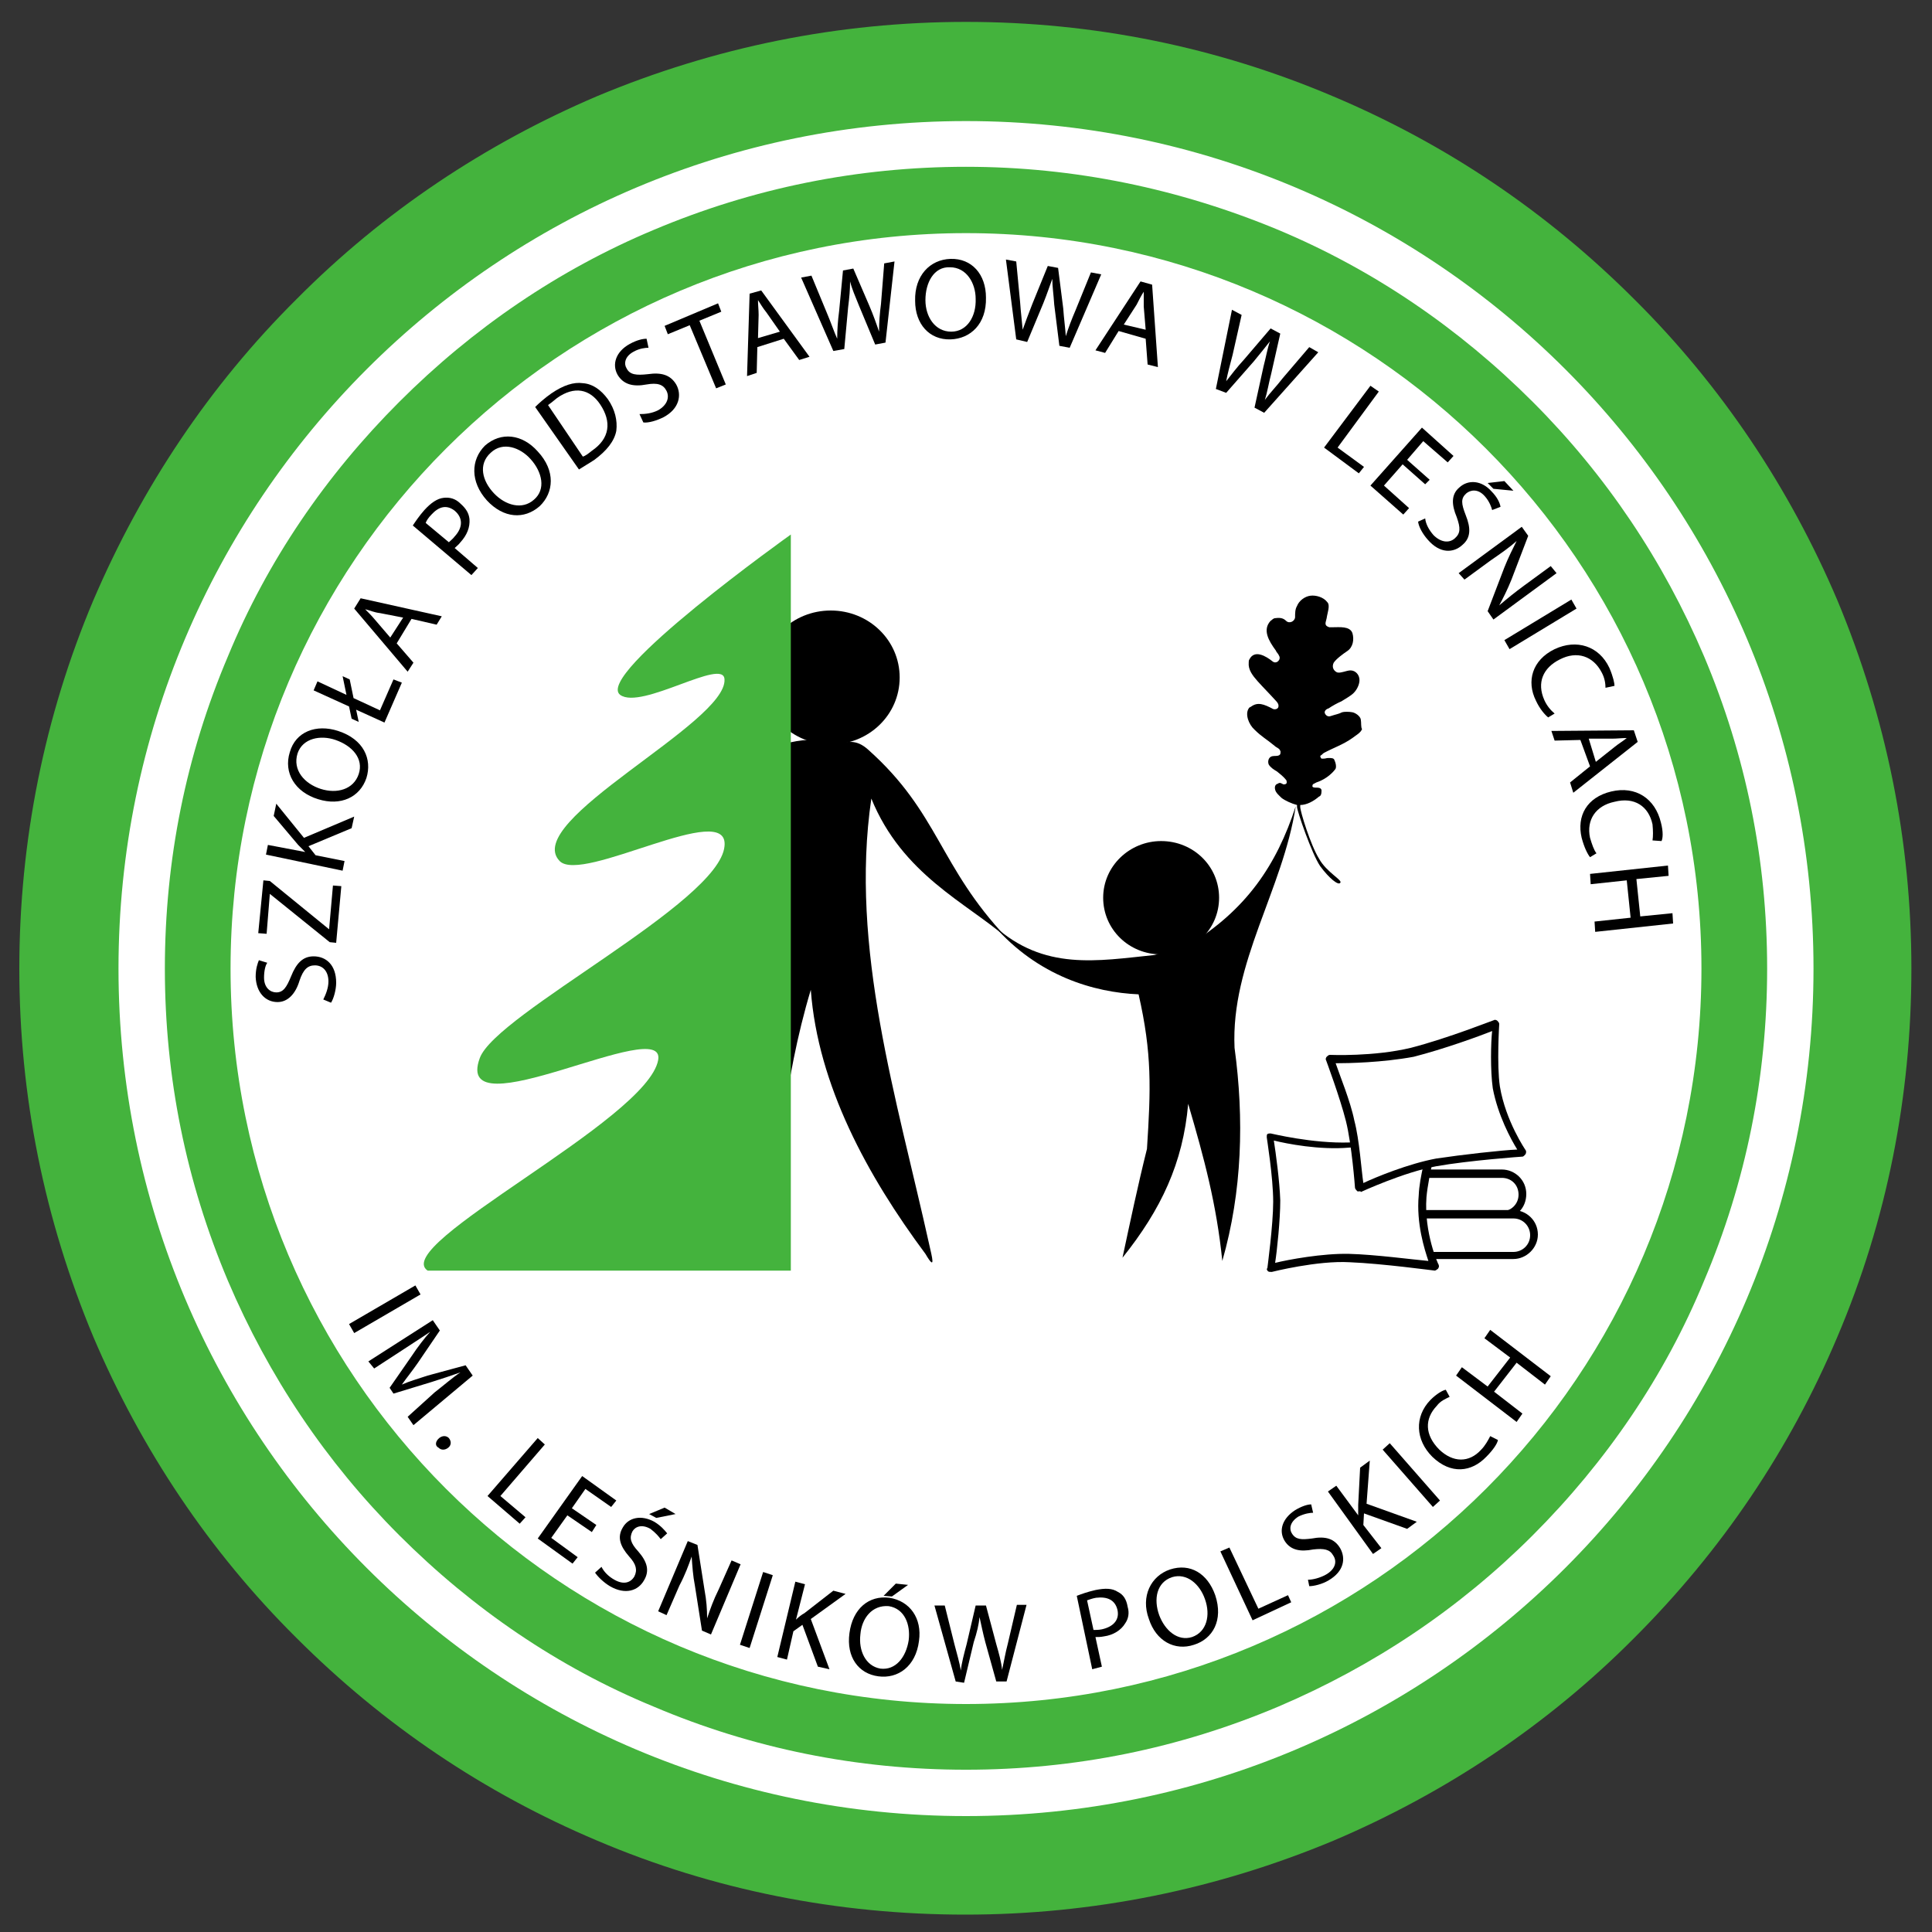 <?xml version="1.0" encoding="utf-8"?>
<!-- Generator: Adobe Illustrator 24.2.0, SVG Export Plug-In . SVG Version: 6.00 Build 0)  -->
<!DOCTYPE svg PUBLIC "-//W3C//DTD SVG 1.1//EN" "http://www.w3.org/Graphics/SVG/1.1/DTD/svg11.dtd">
<svg version="1.1" id="Warstwa_1" xmlns:x="http://ns.adobe.com/Extensibility/1.0/" xmlns:i="http://ns.adobe.com/AdobeIllustrator/10.0/" xmlns:graph="http://ns.adobe.com/Graphs/1.0/"
	 xmlns="http://www.w3.org/2000/svg" xmlns:xlink="http://www.w3.org/1999/xlink" x="0px" y="0px" width="300px" height="300px"
	 viewBox="0 0 300 300" style="enable-background:new 0 0 300 300;" xml:space="preserve">
<rect x="0" y="0" width="300" height="300" fill="#333333" stroke="none"/>
<style type="text/css">
	.st0{fill:#FFFFFF;}
	.st1{fill:#44B33D;}
	.st2{fill-rule:evenodd;clip-rule:evenodd;}
</style>
<g>
	<g>
		<path class="st0" d="M150,289.7c-37.2,0-72.2-14.4-98.5-40.8s-40.8-61.4-40.8-98.5s14.4-72.2,40.8-98.5s61.3-40.8,98.5-40.8
			c37.2,0,72.2,14.4,98.5,40.8s40.8,61.3,40.8,98.5c0,37.2-14.4,72.2-40.8,98.5S187.2,289.7,150,289.7z"/>
	</g>
	<g>
		<path class="st1" d="M150,18.8c72.7,0,131.6,58.9,131.6,131.6S222.7,282,150,282S18.4,223.1,18.4,150.4S77.3,18.8,150,18.8
			 M150,3.4c-19.8,0-39,3.9-57.2,11.5c-17.4,7.4-33.3,18-46.7,31.5C32.5,59.9,22,75.7,14.5,93.2C6.9,111.2,3,130.6,3,150.4
			s3.9,39,11.5,57.2c7.4,17.4,18,33.3,31.5,46.7c13.6,13.6,29.2,24.1,46.7,31.5c18.1,7.7,37.4,11.5,57.2,11.5s39-3.9,57.2-11.5
			c17.4-7.4,33.3-18,46.7-31.5c13.6-13.6,24.1-29.2,31.5-46.7c7.7-18.1,11.5-37.4,11.5-57.2s-3.9-39-11.5-57.2
			c-7.4-17.4-18-33.3-31.5-46.7c-13.6-13.6-29.2-24.1-46.7-31.5C189,7.3,169.8,3.4,150,3.4L150,3.4z"/>
	</g>
</g>
<g>
	<path class="st1" d="M150,36.2c63,0,114.2,51.1,114.2,114.2S213.1,264.6,150,264.6S35.8,213.5,35.8,150.4S87,36.2,150,36.2
		 M150,25.9c-16.8,0-33.1,3.3-48.5,9.8C86.7,41.9,73.4,51,62,62.4s-20.5,24.7-26.6,39.5c-6.5,15.3-9.8,31.6-9.8,48.5
		s3.3,33.1,9.8,48.5c6.3,14.8,15.2,28.1,26.6,39.5c11.4,11.4,24.7,20.5,39.5,26.6c15.3,6.5,31.6,9.8,48.5,9.8s33.1-3.3,48.5-9.8
		c14.8-6.3,28.1-15.2,39.5-26.6c11.4-11.4,20.5-24.7,26.6-39.5c6.5-15.3,9.8-31.6,9.8-48.5s-3.3-33.1-9.8-48.5
		c-6.3-14.8-15.2-28.1-26.6-39.5c-11.4-11.4-24.7-20.5-39.5-26.7C183.1,29.3,166.8,25.9,150,25.9L150,25.9z"/>
</g>
<g>
	<g>
		<path d="M50.2,155.2c0.4-0.8,0.8-1.8,0.8-2.8c0-1.6-0.9-2.5-2.1-2.5c-1.1,0-1.8,0.6-2.4,2.4c-0.6,2-1.8,3.3-3.4,3.3
			c-1.9,0-3.3-1.5-3.4-3.9c0-1.3,0.3-2.1,0.5-2.6l1.3,0.4c-0.3,0.4-0.5,1.3-0.5,2.3c0,1.6,1,2.3,1.9,2.3c1.1,0,1.6-0.8,2.3-2.5
			c0.8-2,1.8-3.1,3.5-3.1c1.9,0,3.5,1.3,3.5,4.1c0,1.1-0.4,2.5-0.8,3.1L50.2,155.2z"/>
	</g>
	<g>
		<path d="M51.2,146.3l-9.3-7.5l0,0l-0.5,6.2l-1.3-0.1l0.8-8.2l1,0.1l9.2,7.5l0,0l0.6-6.8l1.3,0.1l-0.8,8.8L51.2,146.3z"/>
	</g>
	<g>
		<path d="M41.3,132.7l0.3-1.5l5.8,1.1l0,0c-0.4-0.4-0.8-0.8-1.1-1.1l-3.8-4.5l0.4-1.9l4.3,5.3l7.8-3.3l-0.4,1.8l-6.7,2.8l1.1,1.4
			l4.5,0.9l-0.3,1.5L41.3,132.7z"/>
	</g>
	<g>
		<path d="M52.5,113.5c4,1.3,5.3,4.4,4.4,7.3c-1,3-4,4.4-7.5,3.3c-3.6-1.1-5.4-4.1-4.4-7.3C45.9,113.6,49.1,112.4,52.5,113.5z
			 M49.8,122.5c2.5,0.8,5.1,0.1,5.9-2.3c0.8-2.4-1-4.4-3.6-5.3c-2.3-0.8-5.1-0.3-5.9,2.1C45.4,119.6,47.3,121.7,49.8,122.5z"/>
	</g>
	<g>
		<path d="M59.7,112.2l-4.4-2l0.4,1.9l-1.1-0.5l-0.4-1.9l-5.5-2.5l0.6-1.4l4.5,2.1l-0.6-2.9l1.1,0.5l0.6,2.9l4.1,1.9l2.1-4.8
			l1.3,0.5L59.7,112.2z"/>
	</g>
	<g>
		<path d="M61.6,99.9l2.6,3l-0.9,1.4l-8.3-9.8l1-1.6l12.6,2.8L67.8,97l-3.9-0.9L61.6,99.9z M62.6,95.9L59,95.2
			c-0.9-0.1-1.5-0.4-2.3-0.6l0,0c0.5,0.5,1,1,1.5,1.6l2.4,2.8L62.6,95.9z"/>
	</g>
	<g>
		<path d="M64.1,81.6c0.4-0.6,1-1.5,1.8-2.4c1-1.1,2-1.8,3-1.9c0.9-0.1,1.8,0.1,2.6,0.9c0.9,0.8,1.3,1.5,1.4,2.4
			c0.1,1.3-0.4,2.5-1.4,3.6c-0.3,0.4-0.6,0.6-0.9,0.9l3.6,3.1l-1,1.1L64.1,81.6z M69.7,84.2c0.3-0.3,0.6-0.5,0.9-0.9
			c1.3-1.4,1.3-2.9,0-4c-1.3-1-2.5-0.6-3.6,0.6c-0.5,0.5-0.8,1-0.9,1.3L69.7,84.2z"/>
	</g>
	<g>
		<path d="M83.5,70.1c2.8,3,2.5,6.4,0.3,8.5c-2.4,2.1-5.6,1.9-8.2-0.9c-2.6-2.9-2.5-6.3-0.3-8.5C77.8,67,81.1,67.4,83.5,70.1z
			 M76.7,76.6c1.8,1.9,4.4,2.6,6.2,1c1.9-1.6,1.3-4.3-0.5-6.3c-1.6-1.8-4.3-2.8-6.2-1C74.2,72.1,74.9,74.7,76.7,76.6z"/>
	</g>
	<g>
		<path d="M83.1,63.2c0.6-0.6,1.5-1.4,2.5-2.1c1.9-1.3,3.5-1.8,4.9-1.6c1.5,0.1,2.8,1,3.9,2.5c1.1,1.6,1.5,3.3,1.3,4.9
			c-0.3,1.6-1.5,3.1-3.4,4.5c-0.9,0.6-1.8,1.1-2.4,1.5L83.1,63.2z M90.5,70.9c0.4-0.1,0.9-0.5,1.4-0.9c2.8-1.9,3.1-4.5,1.3-7.2
			c-1.6-2.4-4-2.9-6.7-1c-0.6,0.5-1.1,0.9-1.4,1.1L90.5,70.9z"/>
	</g>
	<g>
		<path d="M99.3,64.3c0.9,0,1.9-0.1,2.9-0.6c1.4-0.8,1.8-2,1.3-3c-0.5-1-1.4-1.3-3.1-1c-2.1,0.4-3.6,0-4.5-1.5
			c-0.9-1.6-0.3-3.6,1.9-4.8c1.1-0.6,2-0.8,2.6-0.8l0.3,1.4c-0.5,0-1.4,0.1-2.3,0.6c-1.5,0.8-1.5,2-1.1,2.6c0.5,1,1.5,1.1,3.3,0.9
			c2.1-0.3,3.5,0.1,4.4,1.6c0.9,1.6,0.5,3.8-2,5.1c-1,0.5-2.3,0.9-3.1,0.8L99.3,64.3z"/>
	</g>
	<g>
		<path d="M107.1,50.5l-3.4,1.4l-0.5-1.3l8.3-3.5l0.5,1.3l-3.4,1.4l4.1,9.9l-1.5,0.6L107.1,50.5z"/>
	</g>
	<g>
		<path d="M117.6,53.9l-0.1,4l-1.5,0.5l0.4-12.8l1.8-0.5l7.5,10.3l-1.6,0.5l-2.4-3.3L117.6,53.9z M121.1,51.5l-2.1-3
			c-0.5-0.6-0.9-1.3-1.3-1.9l0,0c0,0.8,0.1,1.5,0.1,2.3l-0.1,3.6L121.1,51.5z"/>
	</g>
	<g>
		<path d="M129.4,54.5l-5-11.4l1.6-0.3l2.4,5.8c0.6,1.4,1.1,2.9,1.6,4l0,0c0-1.3,0.1-2.8,0.3-4.3l0.6-6.3l1.6-0.3l2.5,5.8
			c0.6,1.4,1.1,2.8,1.5,4l0,0c0-1.4,0.1-2.8,0.3-4.3l0.5-6.3l1.6-0.3l-1.4,12.6l-1.6,0.3l-2.5-6c-0.6-1.5-1.1-2.6-1.4-3.8l0,0
			c0,1.3-0.1,2.4-0.3,4l-0.6,6.5L129.4,54.5z"/>
	</g>
	<g>
		<path d="M153.1,46.2c0.1,4.1-2.4,6.4-5.5,6.5c-3.3,0.1-5.5-2.4-5.5-6c-0.1-3.9,2.3-6.4,5.5-6.5C150.9,40.1,153.1,42.6,153.1,46.2z
			 M143.7,46.6c0,2.6,1.5,4.9,4,4.9c2.5,0,3.9-2.4,3.8-5.1c0-2.4-1.4-4.9-4-4.9C145,41.4,143.7,43.9,143.7,46.6z"/>
	</g>
	<g>
		<path d="M157.8,52.7l-1.6-12.4l1.6,0.3l0.6,6.3c0.1,1.5,0.3,3.1,0.4,4.3l0,0c0.4-1.1,0.9-2.5,1.5-4l2.4-5.9l1.6,0.3l0.8,6.3
			c0.1,1.5,0.3,2.9,0.4,4.3l0,0c0.4-1.3,0.9-2.6,1.5-4l2.4-5.9l1.6,0.3L166.1,54l-1.6-0.3l-0.8-6.4c-0.1-1.6-0.3-2.8-0.3-4l0,0
			c-0.4,1.1-0.8,2.3-1.4,3.8l-2.5,6L157.8,52.7z"/>
	</g>
	<g>
		<path d="M173.7,51.4l-2.1,3.4l-1.5-0.4l7-10.7l1.8,0.5l0.9,12.8l-1.6-0.4l-0.3-4L173.7,51.4z M177.9,51.2l-0.3-3.6
			c0-0.9,0-1.6,0-2.3l0,0c-0.4,0.6-0.8,1.4-1.1,2l-2,3.1L177.9,51.2z"/>
	</g>
	<g>
		<path d="M188.8,60.4l2.5-12.3l1.5,0.8l-1.4,6.2c-0.4,1.5-0.8,3-1,4.1l0,0c0.8-1,1.6-2.1,2.8-3.4l4.1-4.8l1.5,0.8l-1.4,6.2
			c-0.4,1.5-0.6,2.9-1,4.1l0,0c0.8-1.1,1.8-2.1,2.8-3.4l4.1-4.8l1.4,0.8l-8.4,9.4l-1.5-0.8l1.4-6.4c0.4-1.5,0.6-2.8,1-3.9l0,0
			c-0.8,1-1.5,1.9-2.5,3.1l-4.3,4.9L188.8,60.4z"/>
	</g>
	<g>
		<path d="M212.8,59.9l1.3,0.9l-6.4,8.7l4.1,3l-0.8,1l-5.4-4L212.8,59.9z"/>
	</g>
	<g>
		<path d="M221.3,75.2l-3.5-3.1l-2.9,3.3l3.9,3.5l-0.9,1l-5.1-4.5l8-9l4.9,4.4l-0.9,1l-3.8-3.3l-2.5,2.9l3.5,3.1L221.3,75.2z"/>
	</g>
	<g>
		<path d="M221.3,80.5c0.1,0.9,0.6,1.8,1.3,2.6c1.1,1.1,2.4,1.3,3.3,0.5c0.9-0.8,0.9-1.6,0.3-3.3c-0.8-1.9-0.9-3.5,0.4-4.6
			c1.4-1.3,3.5-1.1,5,0.6c0.9,0.9,1.3,1.8,1.4,2.4l-1.3,0.5c-0.1-0.4-0.4-1.3-1.1-2.1c-1.1-1.3-2.3-1-2.9-0.5
			c-0.9,0.8-0.8,1.6-0.1,3.4c0.8,2,0.8,3.5-0.5,4.6c-1.4,1.3-3.5,1.4-5.4-0.8c-0.8-0.9-1.4-2-1.5-2.8L221.3,80.5z M235,76.2
			l-3.1-0.3l-0.9-0.9l2.6-0.3L235,76.2z"/>
	</g>
	<g>
		<path d="M226.5,89l9.8-7.2l1,1.4l-2.6,6.8c-0.6,1.5-1.3,2.9-1.9,4l0,0c1.3-1.1,2.4-2,3.9-3.1l4.1-3l0.9,1.1l-9.8,7.2l-0.9-1.3
			l2.6-6.8c0.6-1.5,1.3-2.9,1.9-4.1l0,0c-1.1,1-2.4,1.9-4,3l-4.1,3L226.5,89z"/>
	</g>
	<g>
		<path d="M244.8,94.5l-10.4,6.3l-0.8-1.4l10.4-6.3L244.8,94.5z"/>
	</g>
	<g>
		<path d="M240.4,111.4c-0.5-0.4-1.3-1.3-1.9-2.6c-1.5-3-0.6-6.3,2.9-8c3.4-1.6,6.9-0.5,8.5,2.9c0.6,1.4,0.8,2.4,0.8,2.8l-1.4,0.3
			c0-0.6-0.1-1.5-0.6-2.4c-1.3-2.5-3.8-3.4-6.5-2c-2.6,1.3-3.6,3.6-2.4,6.3c0.4,0.9,1,1.6,1.6,2.1L240.4,111.4z"/>
	</g>
	<g>
		<path d="M245.4,114.9l-4,0.1l-0.5-1.5l12.8-0.1l0.6,1.8l-10,7.9l-0.5-1.6l3.1-2.5L245.4,114.9z M247.8,118.3l2.9-2.3
			c0.6-0.5,1.3-0.9,1.9-1.4l0,0c-0.8,0-1.5,0.1-2.3,0.1h-3.6L247.8,118.3z"/>
	</g>
	<g>
		<path d="M246.9,133.1c-0.4-0.5-0.9-1.5-1.3-3c-0.8-3.4,0.8-6.3,4.6-7.2c3.8-0.9,6.8,1.1,7.7,4.8c0.4,1.5,0.3,2.5,0.1,2.9l-1.4-0.1
			c0.1-0.6,0.1-1.5,0-2.5c-0.6-2.8-2.8-4.3-5.9-3.5c-2.9,0.6-4.4,2.8-3.8,5.6c0.3,1,0.6,1.9,1,2.4L246.9,133.1z"/>
	</g>
	<g>
		<path d="M259.1,136l-5,0.5l0.6,5.8l5-0.5l0.1,1.6l-12.1,1.3l-0.1-1.6l5.6-0.6l-0.6-5.8l-5.6,0.6l-0.1-1.6l12.1-1.3L259.1,136z"/>
	</g>
</g>
<g>
	<g>
		<path d="M65.3,201L55,207l-0.8-1.4l10.3-6L65.3,201z"/>
	</g>
	<g>
		<path d="M67.5,216.2c1.3-1,2.9-2.4,4-3.1l0,0c-1.4,0.5-2.9,1-4.5,1.5l-5.9,1.8l-0.6-0.9l3.4-4.9c1-1.5,2-2.8,2.9-3.8l0,0
			c-1.3,0.9-2.9,1.9-4.4,2.9l-4.3,2.8l-0.9-1.1l10-6.4l1.1,1.6l-3.4,5c-0.9,1.3-1.8,2.4-2.5,3.4l0,0c1.1-0.5,2.5-0.9,4-1.4l5.9-1.6
			l1.1,1.6l-9.2,7.7l-0.9-1.3L67.5,216.2z"/>
	</g>
	<g>
		<path d="M68.2,223.3c0.5-0.4,1.1-0.4,1.5,0c0.4,0.5,0.4,1.1-0.1,1.5s-1.1,0.4-1.5,0C67.5,224.5,67.6,223.8,68.2,223.3z"/>
	</g>
	<g>
		<path d="M83.5,223.3l1.1,1l-6.9,8l3.9,3.3l-0.9,1l-5-4.3L83.5,223.3z"/>
	</g>
	<g>
		<path d="M91.9,237.9l-3.8-2.6l-2.5,3.5l4.1,3l-0.8,1l-5.4-3.9l6.9-9.7l5.3,3.8l-0.8,1l-4-2.8l-2.1,3l3.8,2.6L91.9,237.9z"/>
	</g>
	<g>
		<path d="M93.4,243.3c0.4,0.8,1.1,1.5,2,2c1.4,0.8,2.5,0.5,3.1-0.5c0.5-1,0.3-1.9-0.8-3.1c-1.4-1.6-1.9-3-1-4.5
			c0.9-1.6,2.9-2,4.9-0.9c1,0.6,1.6,1.3,2,1.8l-1,0.9c-0.3-0.4-0.8-1-1.6-1.6c-1.4-0.8-2.4-0.3-2.8,0.4c-0.5,1-0.3,1.8,0.9,3.1
			c1.4,1.6,1.8,3,0.9,4.5c-0.9,1.6-2.9,2.3-5.3,0.9c-1-0.6-1.9-1.5-2.3-2.1L93.4,243.3z M104.9,235.1l-3,0.6l-1.1-0.6l2.4-1
			L104.9,235.1z"/>
	</g>
	<g>
		<path d="M102.2,250.2l4.6-10.9l1.5,0.6l1.1,7c0.3,1.6,0.4,3,0.4,4.4l0,0c0.5-1.5,1-2.9,1.8-4.5l2-4.5l1.4,0.6l-4.6,10.9l-1.4-0.6
			l-1.1-7c-0.3-1.5-0.4-3.1-0.5-4.5l0,0c-0.5,1.4-1,2.8-1.9,4.5l-2,4.6L102.2,250.2z"/>
	</g>
	<g>
		<path d="M120,244.6l-3.6,11.3l-1.5-0.5l3.6-11.3L120,244.6z"/>
	</g>
	<g>
		<path d="M123.5,245.6l1.5,0.4l-1.4,5.5l0,0c0.4-0.4,0.9-0.8,1.3-1l4.5-3.5l1.9,0.5l-5.4,3.9l2.9,7.8l-1.8-0.4l-2.4-6.5l-1.4,1
			l-1,4.4l-1.5-0.4L123.5,245.6z"/>
	</g>
	<g>
		<path d="M142.7,254.8c-0.5,4-3.3,5.9-6.3,5.5c-3.1-0.4-5-3-4.5-6.7c0.5-3.8,3-5.9,6.2-5.5C141.3,248.6,143.2,251.3,142.7,254.8z
			 M133.6,253.8c-0.3,2.5,0.8,4.9,3.1,5.3c2.4,0.3,4-1.8,4.4-4.4c0.3-2.4-0.6-4.9-3.1-5.3C135.4,249.2,133.8,251.3,133.6,253.8z
			 M141,246.1l-2.5,1.8l-1.3-0.1l1.9-1.9L141,246.1z"/>
	</g>
	<g>
		<path d="M148.4,261.1l-3.3-11.8h1.6l1.5,6c0.4,1.5,0.8,2.9,1,4.1l0,0c0.1-1.1,0.5-2.6,0.9-4.1l1.4-6h1.6l1.6,6
			c0.4,1.4,0.8,2.8,0.9,4l0,0c0.3-1.3,0.5-2.6,0.9-4.1l1.4-6h1.5l-3.1,11.9h-1.6L153,255c-0.4-1.5-0.6-2.6-0.9-3.9l0,0
			c-0.1,1.1-0.4,2.4-0.9,3.9l-1.5,6.3L148.4,261.1z"/>
	</g>
	<g>
		<path d="M167.2,247.8c0.8-0.3,1.6-0.6,2.9-0.9c1.5-0.3,2.6-0.3,3.5,0.3c0.8,0.4,1.3,1.1,1.5,2.3c0.3,1,0.1,1.9-0.4,2.6
			c-0.6,1-1.8,1.8-3.3,2c-0.5,0.1-0.9,0.1-1.3,0.1l1,4.6l-1.5,0.4L167.2,247.8z M169.8,253.1c0.4,0,0.8,0,1.3-0.1
			c1.8-0.4,2.8-1.5,2.4-3.1c-0.4-1.5-1.6-2-3.3-1.8c-0.6,0.1-1.1,0.3-1.4,0.4L169.8,253.1z"/>
	</g>
	<g>
		<path d="M188.7,247.7c1.3,3.9-0.4,6.8-3.3,7.7c-3,1-5.9-0.6-7-4c-1.3-3.5,0.3-6.7,3.3-7.7C184.8,242.7,187.5,244.3,188.7,247.7z
			 M180,250.8c0.9,2.4,2.9,4.1,5.1,3.4c2.3-0.8,2.9-3.4,2-5.9c-0.8-2.3-2.8-4.1-5.1-3.4C179.6,245.7,179.1,248.3,180,250.8z"/>
	</g>
	<g>
		<path d="M189.5,240.9l1.4-0.6l4.5,9.5l4.6-2.1l0.5,1.1l-6,2.8L189.5,240.9z"/>
	</g>
	<g>
		<path d="M203.1,245.3c0.8,0,1.9-0.3,2.8-0.8c1.4-0.8,1.8-2,1.1-3c-0.5-0.9-1.4-1.1-3.1-0.9c-2,0.4-3.5,0.1-4.4-1.3
			c-1-1.6-0.4-3.5,1.6-4.8c1-0.6,1.9-0.9,2.5-0.9l0.3,1.3c-0.4,0-1.3,0.1-2.3,0.6c-1.4,0.9-1.4,2-1,2.6c0.6,1,1.5,1,3.1,0.8
			c2.1-0.4,3.5,0,4.4,1.5c0.9,1.6,0.6,3.6-1.8,5c-1,0.6-2.3,0.9-3,0.9L203.1,245.3z"/>
	</g>
	<g>
		<path d="M206.2,231.6l1.3-0.9l3.4,4.6l0,0c0-0.5,0-1.1,0-1.6l0.3-5.8l1.5-1.1l-0.5,6.7l7.8,2.8l-1.5,1.1l-6.7-2.4l-0.1,1.8
			l2.8,3.6l-1.3,0.9L206.2,231.6z"/>
	</g>
	<g>
		<path d="M215.8,224.1l7.8,8.9l-1.1,1l-7.8-8.9L215.8,224.1z"/>
	</g>
	<g>
		<path d="M232.6,223.6c-0.1,0.6-0.8,1.6-1.8,2.6c-2.3,2.4-5.5,2.8-8.4,0c-2.6-2.6-2.8-6.2-0.3-8.8c1-1,1.9-1.5,2.4-1.6l0.6,1.1
			c-0.6,0.3-1.4,0.6-2,1.4c-1.9,2-1.9,4.5,0.4,6.8c2.1,2,4.6,2.1,6.5,0c0.6-0.6,1.1-1.5,1.4-2.1L232.6,223.6z"/>
	</g>
	<g>
		<path d="M227,212.3l4,3l3.5-4.5l-4-3l0.9-1.3l9.4,7.2l-0.9,1.3l-4.4-3.4l-3.5,4.5l4.4,3.4l-0.9,1.3l-9.4-7.2L227,212.3z"/>
	</g>
</g>
<g>
	<path class="st2" d="M139.7,105.2c0,5.8-4.8,10.4-10.7,10.4s-10.7-4.6-10.7-10.4c0-5.8,4.8-10.4,10.7-10.4S139.7,99.4,139.7,105.2
		L139.7,105.2z"/>
</g>
<g>
	<path d="M134.8,116.4c11,9.8,11,18.1,21.5,29.2c-6.2-5.4-16.2-9.8-21-21.6c-3.4,23.2,4,46.7,9,69.3c0.4,1.8,1.1,4.3-0.6,1.4
		c-9-12.1-16.7-26.2-17.8-41c-4.3,14.3-5.3,28.7-6.8,43.6c-4.4-16.3-5.9-33.4-3.5-50.1c1.3-6.8,4-13.7,2.4-20.6
		c-1.9-1.4-9.8-0.3-1.6-8c3.5-3.4,9-4.4,13.6-3.3C131.7,115.3,132.9,114.7,134.8,116.4L134.8,116.4z"/>
</g>
<g>
	<path class="st2" d="M171.3,139.4c0,4.9,4,8.8,9,8.8c5,0,9-3.9,9-8.8c0-4.9-4-8.8-9-8.8C175.4,130.6,171.3,134.5,171.3,139.4
		L171.3,139.4z"/>
</g>
<g>
	<path d="M179.2,148.3c-8.8,0.9-17.1,2.5-24.9-4.6c6.9,7.9,15.6,10.4,22.5,10.7c2.1,9.2,1.9,14.7,1.3,24c-1.4,5.6-2.6,11.3-3.8,16.9
		c6-7.5,9.4-14.7,10.2-23.9c2.5,8.5,4.4,15.6,5.3,24.4c3.1-10.8,3.4-22.1,1.9-33.1c-0.6-13.2,7.5-24.5,9.5-37.5
		c-3,9.2-7.7,16.1-16.7,21.6C183.3,147,180.6,148,179.2,148.3L179.2,148.3z"/>
</g>
<g>
	<path class="st1" d="M66.4,197.3c9.4,0,56.4,0,56.4,0V83c0,0-30.6,21.8-26.5,24.9c3.3,2.4,16.1-5.9,16.2-2.4
		c0.4,6.8-31.6,22-25.6,28.2c3.5,3.6,26.4-9.7,25.6-2.3c-0.8,8.8-35.5,26-38,32.9c-4.3,11.7,29-6.9,27.7,0.3
		C100.5,174,60.5,193.3,66.4,197.3z"/>
</g>
<g>
	<path d="M211.3,111.7c-0.1-0.5-0.8-1-1.3-1.1c-0.5-0.1-1.3-0.1-1.6,0c-0.6,0.3-0.9,0.3-1.8,0.6c-0.3,0.1-0.6,0-0.8-0.3
		c-0.3-0.4,0.1-0.8,0.5-0.9c0.6-0.4,1.3-0.8,2-1.1c0.6-0.4,1.4-0.8,1.9-1.3c0.5-0.5,0.9-1.3,0.9-2c0-0.8-0.6-1.5-1.4-1.5
		c-0.6,0-1.6,0.5-2.1,0.3c-0.6-0.3-0.8-0.9-0.5-1.5c0.4-0.6,1.5-1.4,2.1-1.8c0.9-0.6,1.1-1.8,0.8-2.8c-0.4-1.1-2-0.9-3.1-0.9
		c-0.1,0-0.3,0-0.5,0c-0.9-0.3-0.5-0.8-0.4-1.4c0.1-0.8,0.6-2,0.1-2.5c-0.6-0.8-1.8-1.1-2.6-1c-0.9,0.1-1.8,0.8-2.1,1.6
		c-0.3,0.5-0.3,1.1-0.3,1.8c-0.1,0.6-0.9,1-1.4,0.5c-0.5-0.5-1.1-0.5-1.8-0.4c-0.3,0.1-0.4,0.3-0.6,0.4c-1.3,1.4-0.3,3.1,0.8,4.6
		c0.1,0.3,0.4,0.5,0.5,0.8c0.4,0.6-0.4,1.4-1,0.9c-1-0.8-2.8-1.9-3.6-0.3c-0.1,0.1-0.1,0.4-0.1,0.5c-0.1,1.1,0.6,2,1.4,2.9
		c0.9,1,1.9,2,2.8,3c0.3,0.3,0.5,0.6,0.4,1c-0.1,0.3-0.5,0.4-0.8,0.3c-1.5-0.8-2.4-1.1-3.4-0.4c-0.1,0.1-0.3,0.1-0.4,0.3
		c-0.6,0.9,0,2.5,0.9,3.3c1.1,1.1,1.9,1.5,3.1,2.5c0.3,0.3,0.8,0.4,0.9,0.8c0.1,0.1,0,0.4,0,0.5c-0.4,0.6-1.4-0.1-1.8,0.8
		c-0.1,0.3-0.1,0.5,0,0.8c0.3,0.5,0.8,0.8,1.3,1.1c0.5,0.4,1,0.8,1.4,1.3c0.1,0.1,0.1,0.3,0.1,0.4c0,0.3-0.4,0.3-0.5,0.3
		c-0.3-0.1-0.5-0.4-0.9-0.1c-0.4,0.1-0.5,0.5-0.4,0.9c0.1,0.5,0.6,0.9,1,1.3c0.5,0.4,1.6,0.9,2.4,1.1c0,0.1,0,0.3,0,0.3
		c0,0.6,2.3,7.3,3.6,9.2c1.4,1.9,2.8,3,3.1,2.6c0.5-0.4-2.1-1.6-3.3-3.8c-1.3-2.1-2.9-7.3-2.9-8c0-0.1,0-0.1,0-0.3l0,0l0,0
		c1,0,2.1-0.6,2.9-1.3c0.3-0.1,0.4-0.4,0.4-0.8c0.1-0.6-0.5-0.6-0.9-0.6c-0.1,0-0.6,0-0.5-0.3c0-0.3,0.3-0.3,0.6-0.5
		c0.3-0.1,1.8-0.6,2.9-2c0.3-0.3,0.1-1.1-0.1-1.5c-0.1-0.3-0.5-0.3-0.9-0.3s-0.4,0.1-0.8,0.1c-0.1,0-0.1,0-0.3,0
		c-0.1-0.1-0.3-0.4-0.1-0.5s0.3-0.3,0.5-0.4c1.5-0.8,3-1.3,4.4-2.3c0.5-0.4,1.3-0.8,1.5-1.4C211.3,113,211.4,112.2,211.3,111.7z"/>
</g>
<g>
	<path class="st0" d="M233.2,188.7h-16.3c-1.8,0-3.1-1.4-3.1-3.1l0,0c0-1.8,1.4-3.1,3.1-3.1h16.3c1.8,0,3.1,1.4,3.1,3.1l0,0
		C236.4,187.2,235,188.7,233.2,188.7z"/>
	<path d="M233.2,189.2h-16.3c-2,0-3.8-1.6-3.8-3.8c0-2,1.6-3.8,3.8-3.8h16.3c2,0,3.8,1.6,3.8,3.8C237,187.6,235.4,189.2,233.2,189.2
		z M216.9,182.9c-1.4,0-2.6,1.1-2.6,2.6s1.1,2.6,2.6,2.6h16.3c1.4,0,2.6-1.1,2.6-2.6s-1.1-2.6-2.6-2.6H216.9z"/>
</g>
<g>
	<path class="st0" d="M235,195h-16.3c-1.8,0-3.1-1.4-3.1-3.1l0,0c0-1.8,1.4-3.1,3.1-3.1H235c1.8,0,3.1,1.4,3.1,3.1l0,0
		C238.1,193.5,236.7,195,235,195z"/>
	<path d="M235,195.5h-16.3c-2,0-3.8-1.6-3.8-3.8c0-2.1,1.6-3.8,3.8-3.8H235c2,0,3.8,1.6,3.8,3.8C238.8,193.8,237,195.5,235,195.5z
		 M218.7,189.2c-1.4,0-2.6,1.1-2.6,2.6c0,1.4,1.1,2.6,2.6,2.6H235c1.4,0,2.6-1.1,2.6-2.6c0-1.4-1.1-2.6-2.6-2.6H218.7z"/>
</g>
<g>
	<path class="st0" d="M222.8,196.7c0,0-8.2-1.1-13.2-1.3c-5-0.1-12.2,1.5-12.2,1.5s0.9-6.7,0.9-10.4c0-3.9-1.1-10-1.1-10
		s6.5,1.8,12.4,1.5c5.9-0.3,13.3-1.5,13.3-1.5s-1.8,6-1.9,9.5C220.5,191.6,222.8,196.7,222.8,196.7z"/>
	<path d="M197.3,197.5c-0.1,0-0.3,0-0.4-0.1c-0.1-0.1-0.3-0.3-0.1-0.5c0-0.1,0.9-6.7,0.9-10.3c0-3.8-1-9.9-1-10c0-0.3,0-0.4,0.1-0.5
		c0.1-0.1,0.4-0.1,0.5-0.1c0.1,0,6.5,1.6,12.3,1.4c5.9-0.3,13.2-1.5,13.2-1.5c0.3,0,0.4,0,0.5,0.1s0.1,0.4,0.1,0.5
		c0,0-1.6,6-1.9,9.4c-0.4,5.5,1.8,10.4,1.9,10.5c0.1,0.3,0,0.4-0.1,0.6c-0.1,0.1-0.4,0.3-0.5,0.3c-0.1,0-8.2-1.1-13.2-1.3
		c-5-0.3-12.1,1.5-12.1,1.5C197.5,197.5,197.5,197.5,197.3,197.5z M197.8,177.1c0.3,1.9,0.9,6.3,1,9.3c0,3-0.5,7.8-0.8,9.7
		c2-0.5,7.4-1.5,11.5-1.4c4,0.1,10,0.9,12.3,1.1c-0.6-1.8-1.9-5.8-1.5-10.2c0.1-2.8,1.3-7,1.8-8.8c-2.1,0.4-7.8,1.1-12.6,1.4
		C204.9,178.6,199.8,177.6,197.8,177.1z"/>
</g>
<g>
	<path class="st0" d="M236.4,178.9c0,0-8.3,0.6-13.4,1.5c-5.1,0.9-11.9,4-11.9,4s-0.5-6.7-1.4-10.4s-3.3-9.7-3.3-9.7
		s6.9,0.4,12.7-1.1c5.9-1.5,12.9-4.3,12.9-4.3s-0.4,6.3,0.1,9.8C233.1,174.4,236.4,178.9,236.4,178.9z"/>
	<path d="M211,185c-0.1,0-0.3,0-0.3-0.1c-0.1-0.1-0.3-0.3-0.3-0.5c0-0.1-0.5-6.7-1.4-10.3c-0.9-3.6-3.1-9.5-3.1-9.5
		c-0.1-0.1,0-0.4,0.1-0.5c0.1-0.1,0.3-0.3,0.5-0.3c0.1,0,6.8,0.3,12.6-1.1c5.8-1.5,12.8-4.3,12.9-4.3c0.1-0.1,0.4,0,0.5,0.1
		c0.1,0.1,0.3,0.3,0.3,0.5c0,0-0.4,6.3,0.1,9.7c0.9,5.4,4,9.9,4,9.9c0.1,0.1,0.1,0.4,0,0.6c-0.1,0.1-0.3,0.4-0.5,0.4
		c-0.1,0-8.4,0.6-13.4,1.5c-5,0.9-11.7,4-11.7,4C211.3,184.9,211.1,185,211,185z M207.4,165.1c0.6,1.8,2.3,5.9,2.9,8.9
		c0.8,3,1.1,7.8,1.4,9.7c1.9-0.9,7-3,11.3-3.8c4-0.6,10.2-1.3,12.6-1.4c-1-1.6-3-5.3-3.8-9.5c-0.4-2.8-0.3-7.2-0.1-8.9
		c-2,0.8-7.5,2.8-12.2,4C214.6,165,209.4,165.1,207.4,165.1z"/>
</g>
</svg>
